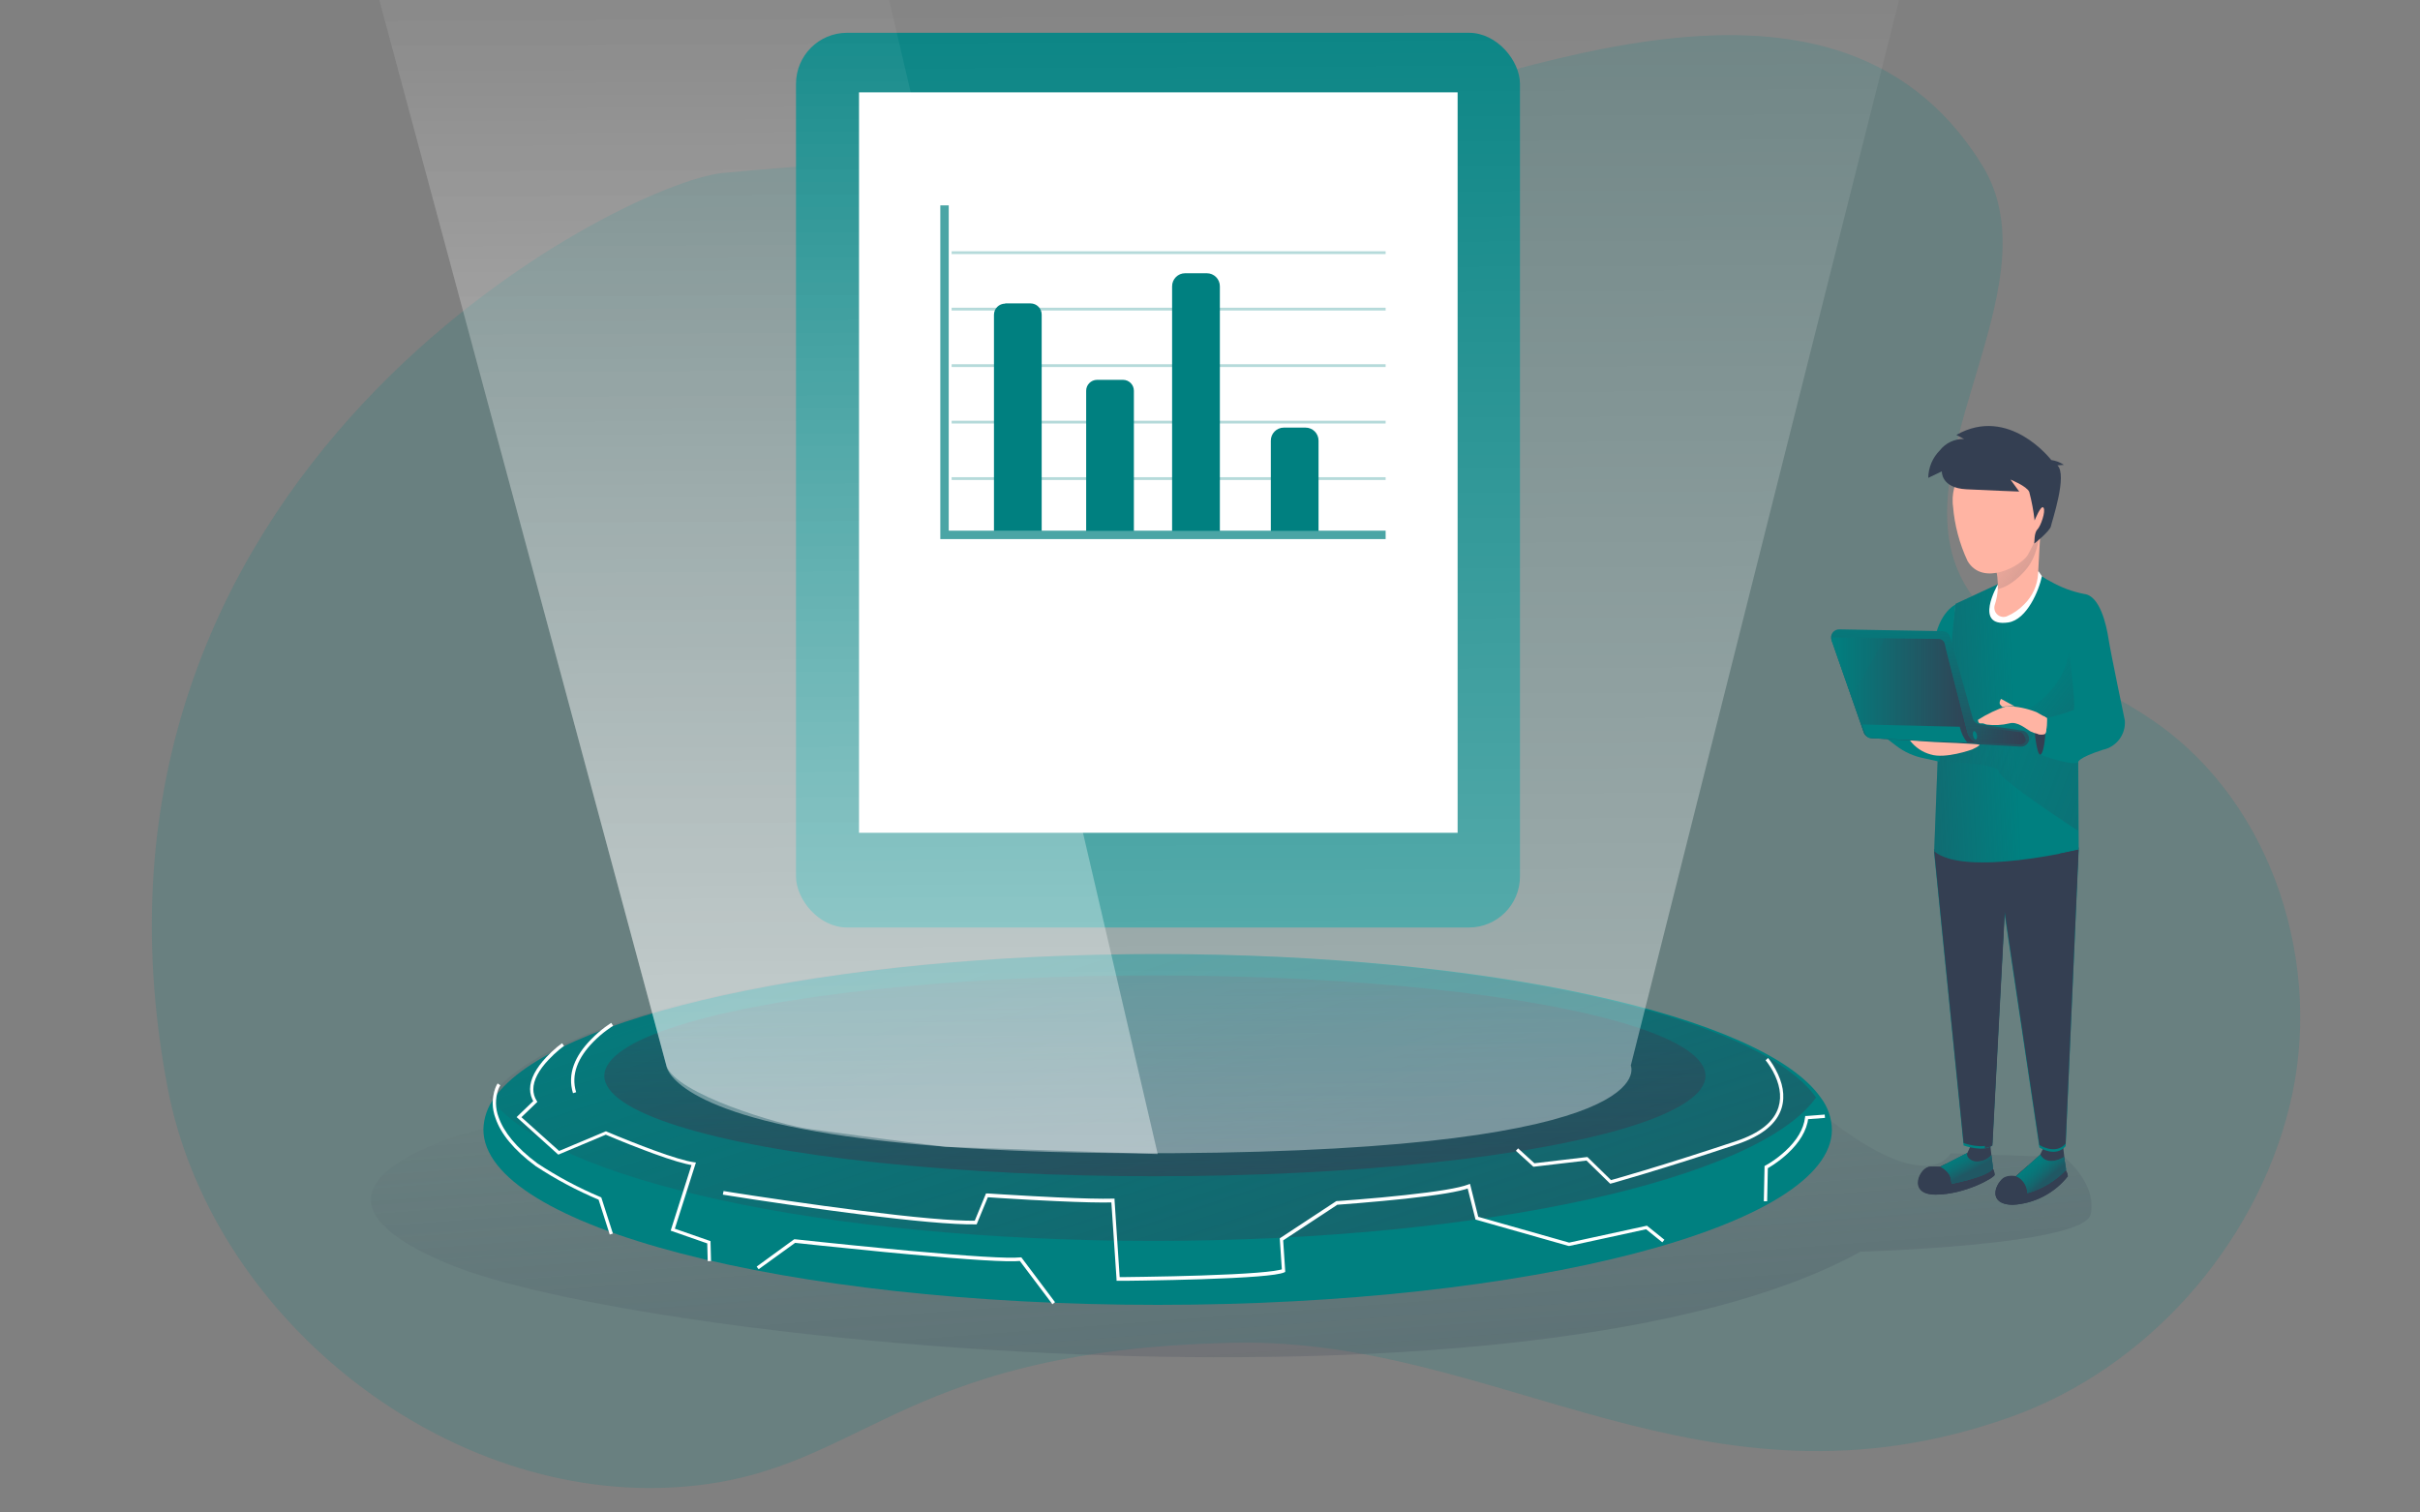 <?xml version="1.0" encoding="UTF-8" standalone="no"?>
<svg
   xmlns:dc="http://purl.org/dc/elements/1.1/"
   xmlns:cc="http://creativecommons.org/ns#"
   xmlns:rdf="http://www.w3.org/1999/02/22-rdf-syntax-ns#"
   xmlns:svg="http://www.w3.org/2000/svg"
   xmlns="http://www.w3.org/2000/svg"
   xmlns:xlink="http://www.w3.org/1999/xlink"
   xmlns:sodipodi="http://sodipodi.sourceforge.net/DTD/sodipodi-0.dtd"
   xmlns:inkscape="http://www.inkscape.org/namespaces/inkscape"
   id="_0071_innovation"
   viewBox="0 0 800 500"
   class="show_show__wrapper__graphic__5Waiy "
   version="1.1"
   sodipodi:docname="Innovation.svg"
   width="800"
   height="500"
   inkscape:version="0.92.4 (5da689c313, 2019-01-14)">
  <rect x="0" y="0" width="800" height="500" fill="#808080" stroke="none"/>
  <sodipodi:namedview
     pagecolor="#ffffff"
     bordercolor="#666666"
     borderopacity="1"
     objecttolerance="10"
     gridtolerance="10"
     guidetolerance="10"
     inkscape:pageopacity="0"
     inkscape:pageshadow="2"
     inkscape:window-width="1920"
     inkscape:window-height="991"
     id="namedview182"
     showgrid="false"
     inkscape:zoom="0.944"
     inkscape:cx="365.35428"
     inkscape:cy="309.63761"
     inkscape:window-x="-9"
     inkscape:window-y="-9"
     inkscape:window-maximized="1"
     inkscape:current-layer="_0071_innovation" />
  <title
     id="title2">React</title>
  <defs
     id="defs37">
    <style
       id="style4">.cls-1{fill:url(#linear-gradient);}.cls-1,.cls-2,.cls-3,.cls-4,.cls-5,.cls-6,.cls-7,.cls-8,.cls-9,.cls-10,.cls-11,.cls-12,.cls-13,.cls-14,.cls-15,.cls-16,.cls-17,.cls-18,.cls-19,.cls-20{stroke-width:0px;}.cls-2{opacity:.18;}.cls-2,.cls-6,.cls-7,.cls-8{isolation:isolate;}.cls-2,.cls-20{fill:#008080;}.cls-3{fill:url(#linear-gradient-13);}.cls-4{fill:url(#linear-gradient-10);}.cls-5{fill:url(#linear-gradient-14);}.cls-6{fill:url(#linear-gradient-15);opacity:.13;}.cls-7{fill:url(#linear-gradient-11);}.cls-7,.cls-8{opacity:.61;}.cls-8{fill:url(#linear-gradient-12);}.cls-21{opacity:.29;}.cls-22{opacity:.71;}.cls-9{fill:url(#linear-gradient-4);}.cls-10{fill:url(#linear-gradient-2);}.cls-11{fill:url(#linear-gradient-3);}.cls-12{fill:url(#linear-gradient-8);}.cls-13{fill:url(#linear-gradient-9);}.cls-14{fill:url(#linear-gradient-7);}.cls-15{fill:url(#linear-gradient-5);}.cls-16{fill:url(#linear-gradient-6);}.cls-17{fill:#343f52;}.cls-18{fill:#fff;}.cls-19{fill:#ffb4a3;}</style>
    <linearGradient
       id="linear-gradient"
       x1="248.3"
       y1="317.51"
       x2="275.67"
       y2="682.39"
       gradientUnits="userSpaceOnUse">
      <stop
         offset="0"
         stop-color="#231f20"
         stop-opacity="0"
         style="stop-color: rgb(52, 63, 82);"
         id="stop6" />
      <stop
         offset="1"
         stop-color="#231f20"
         style="stop-color: rgb(52, 63, 82);"
         id="stop8" />
    </linearGradient>
    <linearGradient
       id="linear-gradient-2"
       x1="206.81"
       y1="250.88"
       x2="310.41"
       y2="564.95"
       xlink:href="#linear-gradient" />
    <linearGradient
       id="linear-gradient-3"
       x1="232.29"
       y1="261.28"
       x2="236.2"
       y2="408.54"
       xlink:href="#linear-gradient" />
    <linearGradient
       id="linear-gradient-4"
       x1="262.79"
       y1="3564.2"
       x2="261.4"
       y2="3852.91"
       gradientTransform="matrix(1,0,0,-1,-30.98,3908.93)"
       gradientUnits="userSpaceOnUse">
      <stop
         offset="0"
         stop-color="#fff"
         stop-opacity=".4"
         id="stop13" />
      <stop
         offset="1"
         stop-color="#fff"
         stop-opacity="0"
         id="stop15" />
    </linearGradient>
    <linearGradient
       id="linear-gradient-5"
       x1="174.84"
       y1="3563.58"
       x2="173.44"
       y2="3852.49"
       xlink:href="#linear-gradient-4" />
    <linearGradient
       id="linear-gradient-6"
       x1="459.04"
       y1="-693.95"
       x2="396.31"
       y2="-691.1"
       gradientTransform="translate(-31.05,940.5)"
       xlink:href="#linear-gradient" />
    <linearGradient
       id="linear-gradient-7"
       x1="431.2"
       y1="239.49"
       x2="480.4"
       y2="278.15"
       xlink:href="#linear-gradient" />
    <linearGradient
       id="linear-gradient-8"
       x1="412.82"
       y1="251.19"
       x2="564.42"
       y2="307.22"
       xlink:href="#linear-gradient" />
    <linearGradient
       id="linear-gradient-9"
       x1="419.79"
       y1="204.84"
       x2="481.04"
       y2="250.88"
       xlink:href="#linear-gradient" />
    <linearGradient
       id="linear-gradient-10"
       x1="439.18"
       y1="-719.9"
       x2="440.84"
       y2="-674.63"
       gradientTransform="translate(-31.05,940.5)"
       xlink:href="#linear-gradient" />
    <linearGradient
       id="linear-gradient-11"
       x1="450.78"
       y1="3557.03"
       x2="446.15"
       y2="3565.77"
       gradientTransform="matrix(1,0,0,-1,-30.98,3908.93)"
       gradientUnits="userSpaceOnUse">
      <stop
         offset=".36"
         stop-color="#231f20"
         style="stop-color: rgb(52, 63, 82);"
         id="stop24" />
      <stop
         offset="1"
         stop-color="#68e1fd"
         stop-opacity="0"
         style="stop-color: rgb(0, 128, 128);"
         id="stop26" />
    </linearGradient>
    <linearGradient
       id="linear-gradient-12"
       x1="468.85"
       y1="3555.76"
       x2="462.25"
       y2="3563.6"
       xlink:href="#linear-gradient-11" />
    <linearGradient
       id="linear-gradient-13"
       x1="386.65"
       y1="240.28"
       x2="419.25"
       y2="240.28"
       xlink:href="#linear-gradient" />
    <linearGradient
       id="linear-gradient-14"
       x1="419.2"
       y1="250.46"
       x2="430.41"
       y2="250.46"
       xlink:href="#linear-gradient" />
    <linearGradient
       id="linear-gradient-15"
       x1="417.61"
       y1="3674.17"
       x2="429.56"
       y2="3674.17"
       gradientTransform="matrix(1,0,0,-1,-30.98,3908.93)"
       gradientUnits="userSpaceOnUse">
      <stop
         offset="0"
         stop-color="#68e1fd"
         style="stop-color: rgb(0, 128, 128);"
         id="stop32" />
      <stop
         offset="1"
         stop-color="#68e1fd"
         style="stop-color: rgb(0, 128, 128);"
         id="stop34" />
    </linearGradient>
    <linearGradient
       inkscape:collect="always"
       xlink:href="#linear-gradient"
       id="linearGradient991"
       gradientUnits="userSpaceOnUse"
       x1="248.3"
       y1="317.51"
       x2="275.67"
       y2="682.39"
       gradientTransform="matrix(1.466,0,0,1.466,38.683,-124.121)" />
    <linearGradient
       inkscape:collect="always"
       xlink:href="#linear-gradient-4"
       id="linearGradient993"
       gradientUnits="userSpaceOnUse"
       gradientTransform="matrix(1,0,0,-1,-30.98,3908.93)"
       x1="262.79"
       y1="3564.2"
       x2="261.4"
       y2="3852.91" />
    <linearGradient
       inkscape:collect="always"
       xlink:href="#linear-gradient-11"
       id="linearGradient995"
       gradientUnits="userSpaceOnUse"
       gradientTransform="matrix(1,0,0,-1,-30.98,3908.93)"
       x1="450.78"
       y1="3557.03"
       x2="446.15"
       y2="3565.77" />
  </defs>
  <path
     class="cls-2"
     id="background"
     d="M 434.177,40.506 C 369.666,50.844 303.998,50.932 238.96,57.194 205.319,60.435 16.774,156.079 55.386,359.449 c 14.181,74.922 89.264,135.649 165.448,132.335 64.715,-2.83 71.843,-45.475 187.181,-47.895 87.578,-1.833 155.094,60.653 256.56,24.578 44.962,-15.985 80.788,-56.313 92.256,-102.624 11.482,-46.311 -5.177,-99.794 -44.346,-127.114 C 692.173,224.519 666.231,216.82 651.757,196.656 623.396,157.134 680.837,96.026 655.277,54.643 604.493,-27.671 488.319,31.854 434.177,40.506 Z"
     inkscape:connector-curvature="0"
     style="opacity:0.18;isolation:isolate;fill:#008080;stroke-width:0px" />
  <path
     class="cls-1"
     id="shadow"
     d="m 158.362,373.395 c 0,0 -73.382,18.258 -9.84,44.551 63.542,26.294 358.538,55.33 466.529,-4.165 0,0 74.072,-2.053 76.11,-12.45 2.038,-10.397 -8.799,-18.786 -8.799,-18.786 l -37.556,-1.276 c 0,0 -6.907,14.973 -41.516,-12.23 -34.609,-27.188 -444.913,4.341 -444.913,4.341 z"
     inkscape:connector-curvature="0"
     style="fill:url(#linearGradient991);stroke-width:0px" />
  <g
     id="gadget"
     transform="matrix(1.466,0,0,1.466,38.683,-124.121)">
    <rect
       class="cls-20"
       x="153.11"
       y="92.06"
       width="163.25"
       height="201.76"
       rx="11.51"
       ry="11.51"
       id="rect41"
       style="fill:#008080;stroke-width:0px" />
    <rect
       class="cls-18"
       x="167.32"
       y="105.49"
       width="134.98"
       height="166.97"
       id="rect43"
       style="fill:#ffffff;stroke-width:0px" />
  </g>
  <g
     id="machine"
     transform="matrix(1.466,0,0,1.466,38.683,-124.121)">
    <path
       class="cls-20"
       d="m 386.71,339.36 c 0,21.85 -68.07,39.55 -152.04,39.55 -83.97,0 -152.05,-17.72 -152.05,-39.55 0.06,-2.61 0.94,-5.14 2.53,-7.21 13.02,-18.4 75.01,-32.34 149.52,-32.34 74.51,0 136.48,13.92 149.5,32.34 1.59,2.08 2.47,4.6 2.53,7.21 z"
       id="path46"
       inkscape:connector-curvature="0"
       style="fill:#008080;stroke-width:0px" />
    <path
       class="cls-10"
       d="m 383.13,332.15 c -13.04,18.4 -75.01,32.33 -149.5,32.33 -74.49,0 -136.47,-13.92 -149.51,-32.33 13.02,-18.4 75,-32.34 149.51,-32.34 74.51,0 136.48,13.94 149.5,32.34 z"
       id="path48"
       inkscape:connector-curvature="0"
       style="fill:url(#linear-gradient-2);stroke-width:0px" />
    <ellipse
       class="cls-11"
       cx="234.04"
       cy="327.27"
       rx="124.15"
       ry="22.64"
       id="ellipse50"
       style="fill:url(#linear-gradient-3);stroke-width:0px" />
    <path
       class="cls-9"
       d="m 341.35,324.93 c 0,0 8.7,19.04 -103.22,19.78 h -6.48 c -29.83,0 -51.41,-1.57 -67.03,-3.8 h -0.04 c -39.97,-5.7 -40.71,-15.93 -40.71,-15.93 L 51.65,56.88 167.55,56.42 409.2,55.48 341.36,324.93 Z"
       id="path52"
       inkscape:connector-curvature="0"
       style="fill:url(#linearGradient993);stroke-width:0px" />
    <path
       class="cls-18"
       d="m 100.37,319.91 -0.31,0.23 c -0.25,0.18 -0.52,0.41 -0.82,0.63 -0.87,0.72 -1.69,1.49 -2.46,2.32 -2.26,2.42 -3.63,4.85 -3.64,7.16 0,1.06 0.3,2.09 0.87,2.98 l 0.06,-0.47 -3.67,3.53 -0.29,0.28 0.3,0.27 8.92,8.04 0.18,0.16 0.22,-0.09 10.63,-4.47 h -0.27 l 0.18,0.08 0.53,0.22 1.9,0.8 c 2.01,0.82 4.08,1.65 6.11,2.41 0.71,0.27 1.41,0.53 2.09,0.78 4.07,1.48 7.21,2.44 9.09,2.68 l -0.31,-0.48 -4.72,14.86 -0.11,0.35 0.34,0.12 8.15,2.84 -0.25,-0.34 0.11,4.25 h 0.75 l -0.11,-4.25 v -0.26 l -0.24,-0.08 -8.15,-2.84 0.23,0.46 4.73,-14.85 0.14,-0.42 -0.44,-0.06 c -1.8,-0.24 -4.9,-1.18 -8.93,-2.65 l -2.08,-0.77 c -2.02,-0.77 -4.09,-1.59 -6.09,-2.4 l -1.9,-0.8 -0.53,-0.22 -0.18,-0.08 -0.15,-0.06 -0.15,0.06 -10.63,4.47 0.39,0.06 -8.95,-8.02 v 0.54 l 3.66,-3.53 0.22,-0.21 -0.16,-0.26 c -0.49,-0.77 -0.75,-1.66 -0.75,-2.58 0,-2.08 1.27,-4.37 3.44,-6.66 0.75,-0.8 1.55,-1.56 2.39,-2.26 0.29,-0.24 0.56,-0.45 0.79,-0.63 l 0.3,-0.22 -0.44,-0.63 z"
       id="path54"
       inkscape:connector-curvature="0"
       style="fill:#ffffff;stroke-width:0px" />
    <path
       class="cls-18"
       d="m 136.59,354.05 0.47,0.08 1.35,0.21 c 1.46,0.23 3.11,0.49 4.93,0.77 5.18,0.78 10.58,1.57 15.94,2.3 2.72,0.38 5.36,0.72 7.9,1.04 12.16,1.54 21.36,2.39 26.42,2.31 h 0.25 l 0.09,-0.23 2.53,-6.12 -0.37,0.23 h 0.2 l 0.58,0.04 2.13,0.14 c 2.25,0.14 4.65,0.28 7.07,0.42 1.98,0.11 3.89,0.2 5.7,0.28 5.66,0.26 10.09,0.37 12.81,0.29 l -0.39,-0.34 1.19,17.67 v 0.35 h 1.97 l 4.27,-0.06 c 4.43,-0.07 8.82,-0.17 12.94,-0.3 10.31,-0.34 16.99,-0.82 18.61,-1.53 l 0.24,-0.11 v -0.26 l -0.47,-7.08 -0.16,0.34 12.51,-8.23 -0.18,0.06 h 0.35 l 0.98,-0.08 3.49,-0.27 c 3.61,-0.3 7.22,-0.63 10.59,-0.99 7.18,-0.78 12.28,-1.6 14.43,-2.44 l -0.49,-0.26 1.81,7.18 0.05,0.21 0.21,0.06 20.78,5.9 h 0.18 l 17.47,-3.8 -0.31,-0.08 3.8,3.06 0.47,-0.58 -3.8,-3.06 -0.14,-0.11 -0.17,0.04 -17.47,3.8 h 0.18 l -20.78,-5.9 0.26,0.27 -1.81,-7.24 -0.11,-0.41 -0.39,0.15 c -2.06,0.81 -7.13,1.63 -14.24,2.39 -3.36,0.37 -6.96,0.7 -10.58,0.99 -1.27,0.11 -2.43,0.2 -3.48,0.27 l -0.97,0.07 h -0.35 l -0.18,0.06 -12.51,8.23 -0.18,0.11 v 0.22 l 0.47,7.08 0.22,-0.37 c -1.48,0.63 -8.23,1.14 -18.35,1.47 -4.11,0.14 -8.52,0.23 -12.93,0.3 l -4.26,0.06 h -1.61 l 0.37,0.35 -1.18,-17.68 v -0.36 h -0.29 c -2.69,0.08 -7.1,-0.04 -12.75,-0.29 -1.82,-0.08 -3.73,-0.18 -5.7,-0.29 -2.42,-0.13 -4.82,-0.27 -7.07,-0.41 l -2.13,-0.14 -0.58,-0.04 h -0.47 l -0.1,0.25 -2.53,6.13 0.34,-0.23 c -5.01,0.08 -14.18,-0.77 -26.31,-2.3 -2.53,-0.32 -5.18,-0.67 -7.9,-1.04 -5.35,-0.73 -10.76,-1.52 -15.94,-2.3 -1.81,-0.27 -3.46,-0.53 -4.92,-0.76 l -1.35,-0.22 -0.47,-0.07 -0.16,0.79 z"
       id="path56"
       inkscape:connector-curvature="0"
       style="fill:#ffffff;stroke-width:0px" />
    <path
       class="cls-18"
       d="m 211.52,378.31 -7.47,-9.94 -0.13,-0.17 h -0.18 c -2.69,0.31 -11.71,-0.27 -24.99,-1.48 l -5.58,-0.53 c -4.75,-0.46 -9.58,-0.94 -14.24,-1.43 l -4.43,-0.47 -1.22,-0.13 -0.43,-0.04 h -0.15 l -0.11,0.08 -8.35,6.08 0.44,0.6 8.34,-6.03 -0.26,0.07 0.43,0.04 1.22,0.13 4.43,0.47 c 4.66,0.49 9.49,0.97 14.24,1.44 l 5.58,0.52 c 13.37,1.22 22.38,1.8 25.14,1.48 l -0.34,-0.15 7.47,9.92 0.58,-0.46 z"
       id="path58"
       inkscape:connector-curvature="0"
       style="fill:#ffffff;stroke-width:0px" />
    <path
       class="cls-18"
       d="m 111.45,315.33 c -0.08,0.04 -0.21,0.13 -0.39,0.25 -0.31,0.2 -0.63,0.44 -1.03,0.72 -1.1,0.82 -2.13,1.72 -3.08,2.7 -3.71,3.75 -5.46,7.87 -4.13,12.18 l 0.71,-0.22 c -1.23,-3.99 0.42,-7.87 3.96,-11.44 0.94,-0.95 1.95,-1.82 3.02,-2.6 0.36,-0.27 0.7,-0.5 0.99,-0.7 0.18,-0.12 0.3,-0.2 0.37,-0.23 l -0.41,-0.66 z"
       id="path60"
       inkscape:connector-curvature="0"
       style="fill:#ffffff;stroke-width:0px" />
    <path
       class="cls-18"
       d="m 85.83,328.96 c -0.23,0.36 -0.42,0.75 -0.56,1.16 -0.76,2.17 -0.74,4.55 0.08,6.7 1.2,3.51 4.09,7.13 9.05,10.8 4.54,2.98 9.34,5.54 14.35,7.64 l -0.21,-0.23 2.57,8.03 0.71,-0.23 -2.57,-8 -0.06,-0.16 -0.16,-0.06 c -4.96,-2.09 -9.72,-4.63 -14.21,-7.59 -4.82,-3.57 -7.59,-7.07 -8.77,-10.42 -0.76,-1.99 -0.79,-4.19 -0.09,-6.2 0.09,-0.26 0.21,-0.51 0.34,-0.75 0.04,-0.08 0.09,-0.16 0.14,-0.24 l -0.61,-0.43 z"
       id="path62"
       inkscape:connector-curvature="0"
       style="fill:#ffffff;stroke-width:0px" />
    <path
       class="cls-18"
       d="m 371.76,323.76 c 0,0 0.07,0.08 0.13,0.17 0.06,0.09 0.23,0.3 0.37,0.49 0.41,0.58 0.79,1.18 1.13,1.8 1.48,2.74 2.07,5.53 1.27,8.11 -0.99,3.2 -4.05,5.84 -9.67,7.7 -7.84,2.61 -14.83,4.82 -20.88,6.64 -2.11,0.63 -3.95,1.18 -5.53,1.63 l -1.42,0.4 -0.48,0.13 0.36,0.09 -5.32,-5.2 -0.13,-0.13 h -0.18 l -11.97,1.41 0.3,0.09 -3.8,-3.47 -0.5,0.55 3.8,3.46 0.13,0.12 h 0.2 l 11.97,-1.4 -0.3,-0.1 5.32,5.2 0.15,0.15 0.21,-0.06 0.48,-0.13 1.42,-0.41 c 1.57,-0.45 3.42,-0.99 5.53,-1.63 6.05,-1.82 13.05,-4.03 20.88,-6.65 5.83,-1.94 9.08,-4.74 10.13,-8.19 0.86,-2.81 0.23,-5.78 -1.34,-8.68 -0.35,-0.66 -0.74,-1.29 -1.17,-1.9 -0.14,-0.2 -0.27,-0.37 -0.39,-0.52 -0.04,-0.07 -0.09,-0.13 -0.15,-0.19 l -0.55,0.5 z"
       id="path64"
       inkscape:connector-curvature="0"
       style="fill:#ffffff;stroke-width:0px" />
    <path
       class="cls-15"
       d="m 234.67,344.91 -47.8,-1.63 c -0.57,-0.04 -13.66,-1.69 -30.69,-4.01 -6.63,-0.91 -30.19,-7.92 -32.28,-14.27 v 0 L 51.65,56.88 l 115.9,-0.46 67.08,288.28 0.04,0.2 z"
       id="path66"
       inkscape:connector-curvature="0"
       style="fill:url(#linear-gradient-5);stroke-width:0px" />
    <path
       class="cls-18"
       d="m 372.1,355.59 0.16,-7.71 -0.2,0.32 0.41,-0.23 c 0.32,-0.19 0.68,-0.41 1.06,-0.67 1.13,-0.76 2.21,-1.6 3.21,-2.53 2.61,-2.43 4.31,-5.13 4.65,-8.04 l -0.34,0.33 4.09,-0.31 -0.06,-0.75 -4.09,0.32 h -0.3 l -0.04,0.3 c -0.32,2.71 -1.9,5.26 -4.43,7.59 -0.97,0.9 -2.01,1.72 -3.11,2.44 -0.37,0.25 -0.72,0.47 -1.03,0.63 -0.18,0.11 -0.31,0.18 -0.38,0.22 l -0.19,0.1 v 0.25 l -0.16,7.71 h 0.75 z"
       id="path68"
       inkscape:connector-curvature="0"
       style="fill:#ffffff;stroke-width:0px" />
  </g>
  <g
     id="character"
     transform="matrix(1.466,0,0,1.466,38.683,-124.121)">
    <path
       class="cls-17"
       d="m 439.91,349.91 c -3,3.8 -7.49,6.14 -12.32,6.44 -6.71,0 -3.47,-6.28 -1.27,-6.28 0.62,0.01 1.25,-0.05 1.86,-0.18 l 2.76,-2.4 2.73,-2.44 0.72,-1.54 c 0,0 3.8,0.87 4.47,-0.13 l 0.49,4.27 v 0.83 c 0.3,0.43 0.49,0.92 0.56,1.44 z"
       id="path71"
       inkscape:connector-curvature="0"
       style="fill:#343f52;stroke-width:0px" />
    <path
       class="cls-17"
       d="m 423.45,349.57 c 0,0.63 -6.71,4.47 -13.29,4.47 -6.58,0 -3.47,-6.33 -1.23,-6.28 h 2.23 l 1.27,-0.63 4.81,-2.46 0.72,-1.54 c 0,0 3.8,0.87 4.47,-0.13 l 0.49,4.34 v 0.78 c 0.3,0.43 0.48,0.93 0.53,1.46 z"
       id="path73"
       inkscape:connector-curvature="0"
       style="fill:#343f52;stroke-width:0px" />
    <path
       class="cls-17"
       d="m 422.98,348.12 c 0.24,0.45 0.36,0.96 0.35,1.47 0,0.63 -6.71,4.47 -13.29,4.47 -6.58,0 -3.47,-6.33 -1.23,-6.28 h 2.23 l 1.27,-0.63 10.56,0.18 0.1,0.79 z"
       id="path75"
       inkscape:connector-curvature="0"
       style="fill:#343f52;stroke-width:0px" />
    <path
       class="cls-17"
       d="m 413.74,351.63 c -1.61,0.42 -3.31,0.42 -4.92,0 -1.47,-0.8 -1.94,-1.41 -1.9,-2.03 0.04,-0.62 0.94,-2.42 4.47,-1.57 3.53,0.85 4.18,2.75 4.18,2.75 l -1.84,0.85 z"
       id="path77"
       inkscape:connector-curvature="0"
       style="fill:#343f52;stroke-width:0px" />
    <path
       class="cls-17"
       d="m 439.91,349.91 c -3,3.8 -7.49,6.14 -12.32,6.44 -6.71,0 -3.47,-6.28 -1.27,-6.28 0.62,0.01 1.25,-0.05 1.86,-0.18 l 2.76,-2.4 8.47,0.15 v 0.83 c 0.28,0.43 0.45,0.93 0.49,1.44 z"
       id="path79"
       inkscape:connector-curvature="0"
       style="fill:#343f52;stroke-width:0px" />
    <path
       class="cls-17"
       d="m 431.32,353.62 c -1.61,0.42 -3.3,0.42 -4.92,0 -1.48,-0.8 -1.95,-1.4 -1.9,-2.03 0.05,-0.63 0.94,-2.42 4.47,-1.56 3.53,0.86 4.27,2.66 4.27,2.66 l -1.93,0.94 z"
       id="path81"
       inkscape:connector-curvature="0"
       style="fill:#343f52;stroke-width:0px" />
    <path
       class="cls-20"
       d="m 409.72,276.7 6.68,66.27 c 0,0 4.47,1.61 6.47,0 l 2.77,-52.2 7.85,52.66 c 0,0 3.66,2.37 5.92,-0.31 l 2.94,-66.77 c 0,0 -23.42,4.82 -32.63,0.35 z"
       id="path83"
       inkscape:connector-curvature="0"
       style="fill:#008080;stroke-width:0px" />
    <path
       class="cls-17"
       d="m 409.72,276.13 6.68,66.29 c 0,0 4.47,1.61 6.47,0 l 2.77,-52.2 7.85,52.64 c 0,0 3.66,2.37 5.92,-0.32 l 2.94,-66.77 c 0,0 -23.42,4.83 -32.63,0.36 z"
       id="path85"
       inkscape:connector-curvature="0"
       style="fill:#343f52;stroke-width:0px" />
    <path
       class="cls-20"
       d="m 433.2,214 c 0.88,0.69 1.82,1.29 2.82,1.79 2.36,1.35 4.92,2.3 7.59,2.82 3.51,0.38 4.99,6.96 5.46,10.06 0.47,3.1 3.69,18.48 3.69,18.48 0.24,3.13 -1.89,5.95 -4.96,6.59 -5.7,1.85 -5.55,2.77 -5.55,2.77 l 0.11,19.75 c 0,0 -25.66,6.23 -32.59,0.36 l 1.01,-26.73 3.8,-29.05 10.87,-5.06 7.76,-1.78 z"
       id="path87"
       inkscape:connector-curvature="0"
       style="fill:#008080;stroke-width:0px" />
    <path
       class="cls-16"
       d="m 433.2,214 c 0.88,0.69 1.82,1.29 2.82,1.79 2.36,1.35 4.92,2.3 7.59,2.82 3.51,0.38 4.99,6.96 5.46,10.06 0.47,3.1 3.69,18.48 3.69,18.48 0.24,3.13 -1.89,5.95 -4.96,6.59 -5.7,1.85 -5.55,2.77 -5.55,2.77 l 0.11,19.75 c 0,0 -25.66,6.23 -32.59,0.36 l 1.01,-26.73 3.8,-29.05 10.87,-5.06 7.76,-1.78 z"
       id="path89"
       inkscape:connector-curvature="0"
       style="fill:url(#linear-gradient-6);stroke-width:0px" />
    <path
       class="cls-18"
       d="m 433.25,213.42 c -1.56,3.36 -5.55,4.81 -8.91,3.25 l -0.26,-0.13 c 0,0 -5.55,9.63 2.39,8.49 4.21,-0.63 6.96,-7.28 7.59,-10.44 l -0.82,-1.18 z"
       id="path91"
       inkscape:connector-curvature="0"
       style="fill:#ffffff;stroke-width:0px" />
    <path
       class="cls-14"
       d="m 435.06,246.61 c 2.07,-0.49 4.11,-1.09 6.11,-1.81 0.7,-0.47 -1.01,-13.08 -1.01,-13.08 0,0 -0.63,10.13 -13.6,14.97 -6.33,2.37 4.34,5.61 4.34,5.61 l 4.16,-5.7 z"
       id="path93"
       inkscape:connector-curvature="0"
       style="fill:url(#linear-gradient-7);stroke-width:0px" />
    <path
       class="cls-12"
       d="m 433.8,254.89 c 0,0 7.01,2.59 8.39,1.68 v 15.42 c 0,0 -17.9,-11.6 -17.9,-13.41 0,-1.81 -13.69,-2.23 -13.69,-2.23 v -4.22 l 20.78,-2.46 c 0,0 4.49,-3.9 2.41,5.22 z"
       id="path95"
       inkscape:connector-curvature="0"
       style="fill:url(#linear-gradient-8);stroke-width:0px" />
    <path
       class="cls-17"
       d="m 434.99,246.38 c 0,0 0,6.33 -0.96,8.13 -0.96,1.8 -1.57,-4.47 -1.57,-4.47 z"
       id="path97"
       inkscape:connector-curvature="0"
       style="fill:#343f52;stroke-width:0px" />
    <path
       class="cls-19"
       d="m 433.65,205.72 c 0,0 -0.08,1.42 -0.18,3.29 -0.09,1.56 -0.2,3.44 -0.27,5 -0.14,2.65 -1.29,5.16 -3.2,7 -1.11,1.14 -2.44,2.04 -3.91,2.66 -1.08,0.38 -2.27,-0.19 -2.65,-1.27 -0.13,-0.39 -0.15,-0.81 -0.05,-1.21 0.4,-1.19 0.64,-2.42 0.72,-3.67 0.03,-0.47 0.03,-0.94 0,-1.4 -0.02,-0.87 -0.12,-1.73 -0.31,-2.58 -1.2,-3.03 8.56,-7.28 9.71,-7.78 z"
       id="path99"
       inkscape:connector-curvature="0"
       style="fill:#ffb4a3;stroke-width:0px" />
    <path
       class="cls-13"
       d="m 433.54,205.75 c -0.52,1.41 -0.63,4.21 -2.77,6.96 -0.97,1.27 -3.58,4.12 -6.67,4.8 0.03,-0.47 0.03,-0.94 0,-1.4 -0.02,-0.87 -0.12,-1.73 -0.31,-2.58 -1.17,-3 8.59,-7.28 9.75,-7.78 z"
       id="path101"
       inkscape:connector-curvature="0"
       style="fill:url(#linear-gradient-9);stroke-width:0px" />
    <path
       class="cls-19"
       d="m 423.99,186.85 c -5.84,0.29 -10.34,5.27 -10.05,11.11 0,0 0,0 0,0 v 0 c 0,0.27 0.03,0.53 0.07,0.8 0.34,4.3 1.45,8.51 3.28,12.41 3.47,5.9 12.21,1.05 13.6,-1.39 1.39,-2.44 6.71,-13.4 4.47,-16.51 -1.46,-2.04 -5.68,-6.65 -11.38,-6.42 z"
       id="path103"
       inkscape:connector-curvature="0"
       style="fill:#ffb4a3;stroke-width:0px" />
    <path
       class="cls-17"
       d="m 414.75,182.74 1.75,0.92 c -2.13,-0.06 -4.17,0.9 -5.48,2.59 -1.63,1.64 -2.56,3.86 -2.59,6.17 l 3.06,-1.46 c 0,0 -0.22,3.75 5.55,4.04 5.77,0.29 11.9,0.51 11.9,0.51 l -1.97,-2.7 c 0,0 3.65,1.46 4.23,2.77 0.56,2.12 0.97,4.28 1.21,6.46 0,0 1.46,-3.68 2.01,-2.88 0.55,0.8 -0.63,4.16 -1.39,4.92 -0.76,0.76 -0.63,2.95 -0.7,3.13 -0.07,0.18 3.58,-2.84 3.76,-3.87 0.18,-1.03 3.8,-11.55 1.46,-13.74 l 1.46,-0.11 c -0.85,-0.57 -1.83,-0.94 -2.84,-1.09 0,0 -9.51,-12.42 -21.41,-5.65 z"
       id="path105"
       inkscape:connector-curvature="0"
       style="fill:#343f52;stroke-width:0px" />
    <path
       class="cls-20"
       d="m 414.57,221 c 0,0 -4.47,1.96 -5.06,10.76 -0.48,5.67 -1.53,11.29 -3.13,16.75 -3.38,0.34 -6.78,0.51 -10.18,0.51 l 4.97,3.8 c 1.86,1.43 4.03,2.4 6.33,2.84 l 3.42,0.76 z"
       id="path107"
       inkscape:connector-curvature="0"
       style="fill:#008080;stroke-width:0px" />
    <path
       class="cls-20"
       d="m 431.16,251.2 c 0,0.08 0,0.16 0,0.25 -0.12,0.94 -0.95,1.63 -1.9,1.59 l -33.54,-1.9 c -0.29,-0.01 -0.58,-0.1 -0.83,-0.25 -0.44,-0.19 -0.79,-0.54 -0.96,-0.98 l -7.32,-20.88 c -0.2,-0.56 -0.11,-1.19 0.24,-1.68 0.36,-0.49 0.92,-0.77 1.53,-0.76 l 23.28,0.41 c 0.81,0.02 1.51,0.56 1.72,1.34 l 5.1,18.32 c 0.2,0.7 0.78,1.21 1.5,1.32 l 9.53,1.41 c 0.94,0.09 1.65,0.88 1.65,1.82 z"
       id="path109"
       inkscape:connector-curvature="0"
       style="fill:#008080;stroke-width:0px" />
    <path
       class="cls-4"
       d="m 431.16,251.2 c 0,0.08 0,0.16 0,0.25 -0.12,0.94 -0.95,1.63 -1.9,1.59 l -33.54,-1.9 c -0.29,-0.01 -0.58,-0.1 -0.83,-0.25 -0.44,-0.19 -0.79,-0.54 -0.96,-0.98 l -7.32,-20.88 c -0.2,-0.56 -0.11,-1.19 0.24,-1.68 0.36,-0.49 0.92,-0.77 1.53,-0.76 l 23.28,0.41 c 0.81,0.02 1.51,0.56 1.72,1.34 l 5.1,18.32 c 0.2,0.7 0.78,1.21 1.5,1.32 l 9.53,1.41 c 0.94,0.09 1.65,0.88 1.65,1.82 z"
       id="path111"
       inkscape:connector-curvature="0"
       style="fill:url(#linear-gradient-10);stroke-width:0px" />
    <path
       class="cls-19"
       d="m 434.75,250.15 c -0.54,0.19 -1.13,0.19 -1.67,0 -0.55,-0.11 -1.09,-0.3 -1.59,-0.55 -0.92,-0.5 -2.92,-2.34 -4.79,-1.81 -1.66,0.4 -3.37,0.49 -5.06,0.27 -0.69,-0.16 -0.69,-0.34 -1.36,-0.27 -0.67,0.07 -0.63,-0.81 -0.63,-0.81 2.03,-1.3 4.21,-2.34 6.5,-3.09 2.3,0.06 4.57,0.52 6.71,1.37 l 1.46,0.84 0.09,0.04 0.78,0.46 c 0,0 0.03,3.21 -0.43,3.56 z"
       id="path113"
       inkscape:connector-curvature="0"
       style="fill:#ffb4a3;stroke-width:0px" />
    <path
       class="cls-19"
       d="m 427.92,243.94 -3.09,-1.68 c 0,0 -0.51,0.83 -0.2,1.27 0.16,0.22 0.35,0.41 0.56,0.58 0.89,-0.25 1.82,-0.3 2.73,-0.17 z"
       id="path115"
       inkscape:connector-curvature="0"
       style="fill:#ffb4a3;stroke-width:0px" />
    <path
       class="cls-19"
       d="m 404.3,251.63 c 1.16,1.54 2.8,2.66 4.66,3.16 3.35,1.07 9.37,-1.12 9.37,-1.12 0,0 1.97,-0.89 1.61,-1.09 -0.36,-0.2 -10.02,-0.58 -10.02,-0.58 z"
       id="path117"
       inkscape:connector-curvature="0"
       style="fill:#ffb4a3;stroke-width:0px" />
    <path
       class="cls-20"
       d="m 411.16,347.76 c 0,0 2.24,1.14 2.37,2.9 l 0.18,0.96 c 0,0 8.4,-1.61 9.35,-3.51 l -0.41,-2.95 c -0.97,1.08 -2.41,1.6 -3.85,1.39 -1.99,-0.6 -1.61,-1.9 -1.61,-1.9 l -6.04,3.11 z"
       id="path119"
       inkscape:connector-curvature="0"
       style="fill:#008080;stroke-width:0px" />
    <path
       class="cls-20"
       d="m 428.95,350.29 -0.73,-0.38 5.48,-4.89 c 0,0 1.18,2.86 5.35,0.56 l 0.49,2.86 c -2.39,2.52 -5.42,4.35 -8.77,5.3 -0.04,-1.37 -0.71,-2.64 -1.82,-3.44 z"
       id="path121"
       inkscape:connector-curvature="0"
       style="fill:#008080;stroke-width:0px" />
    <path
       class="cls-7"
       d="m 411.16,347.76 c 0,0 2.24,1.14 2.37,2.9 l 0.18,0.96 c 0,0 8.4,-1.61 9.35,-3.51 l -0.41,-2.95 c -0.97,1.08 -2.41,1.6 -3.85,1.39 -1.99,-0.6 -1.61,-1.9 -1.61,-1.9 l -6.04,3.11 z"
       id="path123"
       inkscape:connector-curvature="0"
       style="opacity:0.61;isolation:isolate;fill:url(#linearGradient995);stroke-width:0px" />
    <path
       class="cls-8"
       d="m 428.95,350.29 -0.73,-0.38 5.48,-4.89 c 0,0 1.18,2.86 5.35,0.56 l 0.49,2.86 c -2.39,2.52 -5.42,4.35 -8.77,5.3 -0.04,-1.37 -0.71,-2.64 -1.82,-3.44 z"
       id="path125"
       inkscape:connector-curvature="0"
       style="opacity:0.61;isolation:isolate;fill:url(#linear-gradient-12);stroke-width:0px" />
    <path
       class="cls-20"
       d="m 419.25,252.13 -12.66,-0.67 -11.85,-0.63 c -0.38,-0.21 -0.67,-0.54 -0.83,-0.94 l -0.72,-2.08 -2.6,-7.44 -3.94,-11.3 c 0.06,-0.23 0.16,-0.44 0.29,-0.63 l 11.66,0.15 12.32,0.16 c 0.65,0.07 1.18,0.58 1.27,1.23 0.18,1.16 5.06,19.8 5.06,19.8 0.29,1.04 1.02,1.9 1.99,2.36 z"
       id="path127"
       inkscape:connector-curvature="0"
       style="fill:#008080;stroke-width:0px" />
    <path
       class="cls-3"
       d="m 419.25,252.13 -12.66,-0.67 -11.85,-0.63 c -0.38,-0.21 -0.67,-0.54 -0.83,-0.94 l -0.72,-2.08 -2.6,-7.44 -3.94,-11.3 c 0.06,-0.23 0.16,-0.44 0.29,-0.63 l 11.66,0.15 12.32,0.16 c 0.65,0.07 1.18,0.58 1.27,1.23 0.18,1.16 5.06,19.8 5.06,19.8 0.29,1.04 1.02,1.9 1.99,2.36 z"
       id="path129"
       inkscape:connector-curvature="0"
       style="fill:url(#linear-gradient-13);stroke-width:0px" />
    <path
       class="cls-5"
       d="m 419.2,248.37 c 0,0 1.59,3.46 0,3.75 l 10.2,0.42 c 0,0 1.12,-0.27 1.01,-1.09 -0.17,-0.64 -0.52,-1.21 -1.01,-1.65 l -9.73,-1.27 z"
       id="path131"
       inkscape:connector-curvature="0"
       style="fill:url(#linear-gradient-14);stroke-width:0px" />
    <path
       class="cls-20"
       d="m 419.16,251.42 c 0.24,-0.06 0.34,-0.52 0.23,-1.04 -0.11,-0.52 -0.41,-0.89 -0.63,-0.84 -0.22,0.05 -0.34,0.52 -0.22,1.04 0.12,0.52 0.4,0.89 0.63,0.84 z"
       id="path133"
       inkscape:connector-curvature="0"
       style="fill:#008080;stroke-width:0px" />
    <path
       class="cls-20"
       d="m 417.23,252.13 -10.29,-0.42 -11.85,-0.63 c -0.38,-0.21 -0.68,-0.55 -0.83,-0.96 l -0.72,-2.08 21.99,0.51 c 0.28,1.31 0.87,2.54 1.7,3.58 z"
       id="path135"
       inkscape:connector-curvature="0"
       style="fill:#008080;stroke-width:0px" />
    <path
       class="cls-17"
       d="m 422.09,279.94 c 0,0 1.1,8.94 3.54,10.79 l -0.76,-10.5 z"
       id="path137"
       inkscape:connector-curvature="0"
       style="fill:#343f52;stroke-width:0px" />
    <polygon
       class="cls-17"
       points="437.92,277.19 438.97,343.34 442.3,276.26 "
       id="polygon139"
       style="fill:#343f52;stroke-width:0px" />
    <path
       class="cls-19"
       d="m 434.75,250.15 c -0.54,0.19 -1.13,0.19 -1.67,0 1.55,-0.39 1.22,-4.06 1.22,-4.06 l 0.09,0.04 0.78,0.46 c 0,0 0.04,3.21 -0.42,3.56 z"
       id="path141"
       inkscape:connector-curvature="0"
       style="fill:#ffb4a3;stroke-width:0px" />
    <path
       class="cls-17"
       d="m 422.97,284.58 -1.79,58.95 c 0.61,-0.02 1.2,-0.22 1.72,-0.55 l 2.77,-52.24 -2.7,-6.15 z"
       id="path143"
       inkscape:connector-curvature="0"
       style="fill:#343f52;stroke-width:0px" />
    <path
       class="cls-6"
       d="m 398.58,228.61 -0.39,0.91 -6.71,11.58 -0.89,-0.73 -3.93,-11.3 c 0.06,-0.23 0.16,-0.44 0.29,-0.63 l 11.63,0.18 z"
       id="path145"
       inkscape:connector-curvature="0"
       style="opacity:0.13;isolation:isolate;fill:url(#linear-gradient-15);stroke-width:0px" />
  </g>
  <g
     id="data"
     transform="matrix(1.466,0,0,1.466,38.683,-124.121)">
    <g
       class="cls-21"
       id="g150"
       style="opacity:0.29">
      <rect
         class="cls-20"
         x="188.2"
         y="192.27"
         width="97.87"
         height="0.63"
         id="rect148"
         style="fill:#008080;stroke-width:0px" />
    </g>
    <g
       class="cls-21"
       id="g154"
       style="opacity:0.29">
      <rect
         class="cls-20"
         x="188.2"
         y="179.54"
         width="97.87"
         height="0.63"
         id="rect152"
         style="fill:#008080;stroke-width:0px" />
    </g>
    <g
       class="cls-21"
       id="g158"
       style="opacity:0.29">
      <rect
         class="cls-20"
         x="188.2"
         y="166.8"
         width="97.87"
         height="0.63"
         id="rect156"
         style="fill:#008080;stroke-width:0px" />
    </g>
    <g
       class="cls-21"
       id="g162"
       style="opacity:0.29">
      <rect
         class="cls-20"
         x="188.2"
         y="154.06"
         width="97.87"
         height="0.63"
         id="rect160"
         style="fill:#008080;stroke-width:0px" />
    </g>
    <g
       class="cls-21"
       id="g166"
       style="opacity:0.29">
      <rect
         class="cls-20"
         x="188.2"
         y="141.33"
         width="97.87"
         height="0.63"
         id="rect164"
         style="fill:#008080;stroke-width:0px" />
    </g>
    <g
       class="cls-22"
       id="g170"
       style="opacity:0.71">
      <polygon
         class="cls-20"
         points="187.55,130.98 187.55,204.33 286.07,204.33 286.07,206.23 185.65,206.23 185.65,130.98 "
         id="polygon168"
         style="fill:#008080;stroke-width:0px" />
    </g>
    <path
       class="cls-20"
       d="m 200.28,153.08 h 5.7 c 1.4,0 2.53,1.13 2.53,2.53 v 48.78 h -10.76 v -48.73 c 0,-1.4 1.13,-2.53 2.53,-2.53 v -0.04 z"
       id="path172"
       inkscape:connector-curvature="0"
       style="fill:#008080;stroke-width:0px" />
    <path
       class="cls-20"
       d="m 220.96,170.32 h 5.88 c 1.36,0 2.46,1.1 2.46,2.46 v 0 31.64 h -10.76 v -31.64 c 0,-1.34 1.08,-2.43 2.42,-2.46 z"
       id="path174"
       inkscape:connector-curvature="0"
       style="fill:#008080;stroke-width:0px" />
    <path
       class="cls-20"
       d="m 263.1,181.09 h 4.9 c 1.62,0 2.94,1.31 2.94,2.94 v 0 20.38 h -10.76 v -20.38 c 0,-1.61 1.3,-2.93 2.92,-2.94 z"
       id="path176"
       inkscape:connector-curvature="0"
       style="fill:#008080;stroke-width:0px" />
    <path
       class="cls-20"
       d="m 240.84,146.28 h 4.91 c 1.62,0 2.94,1.31 2.94,2.94 v 0 55.19 h -10.77 v -55.19 c 0,-1.62 1.31,-2.94 2.93,-2.94 v 0 z"
       id="path178"
       inkscape:connector-curvature="0"
       style="fill:#008080;stroke-width:0px" />
  </g>
</svg>
